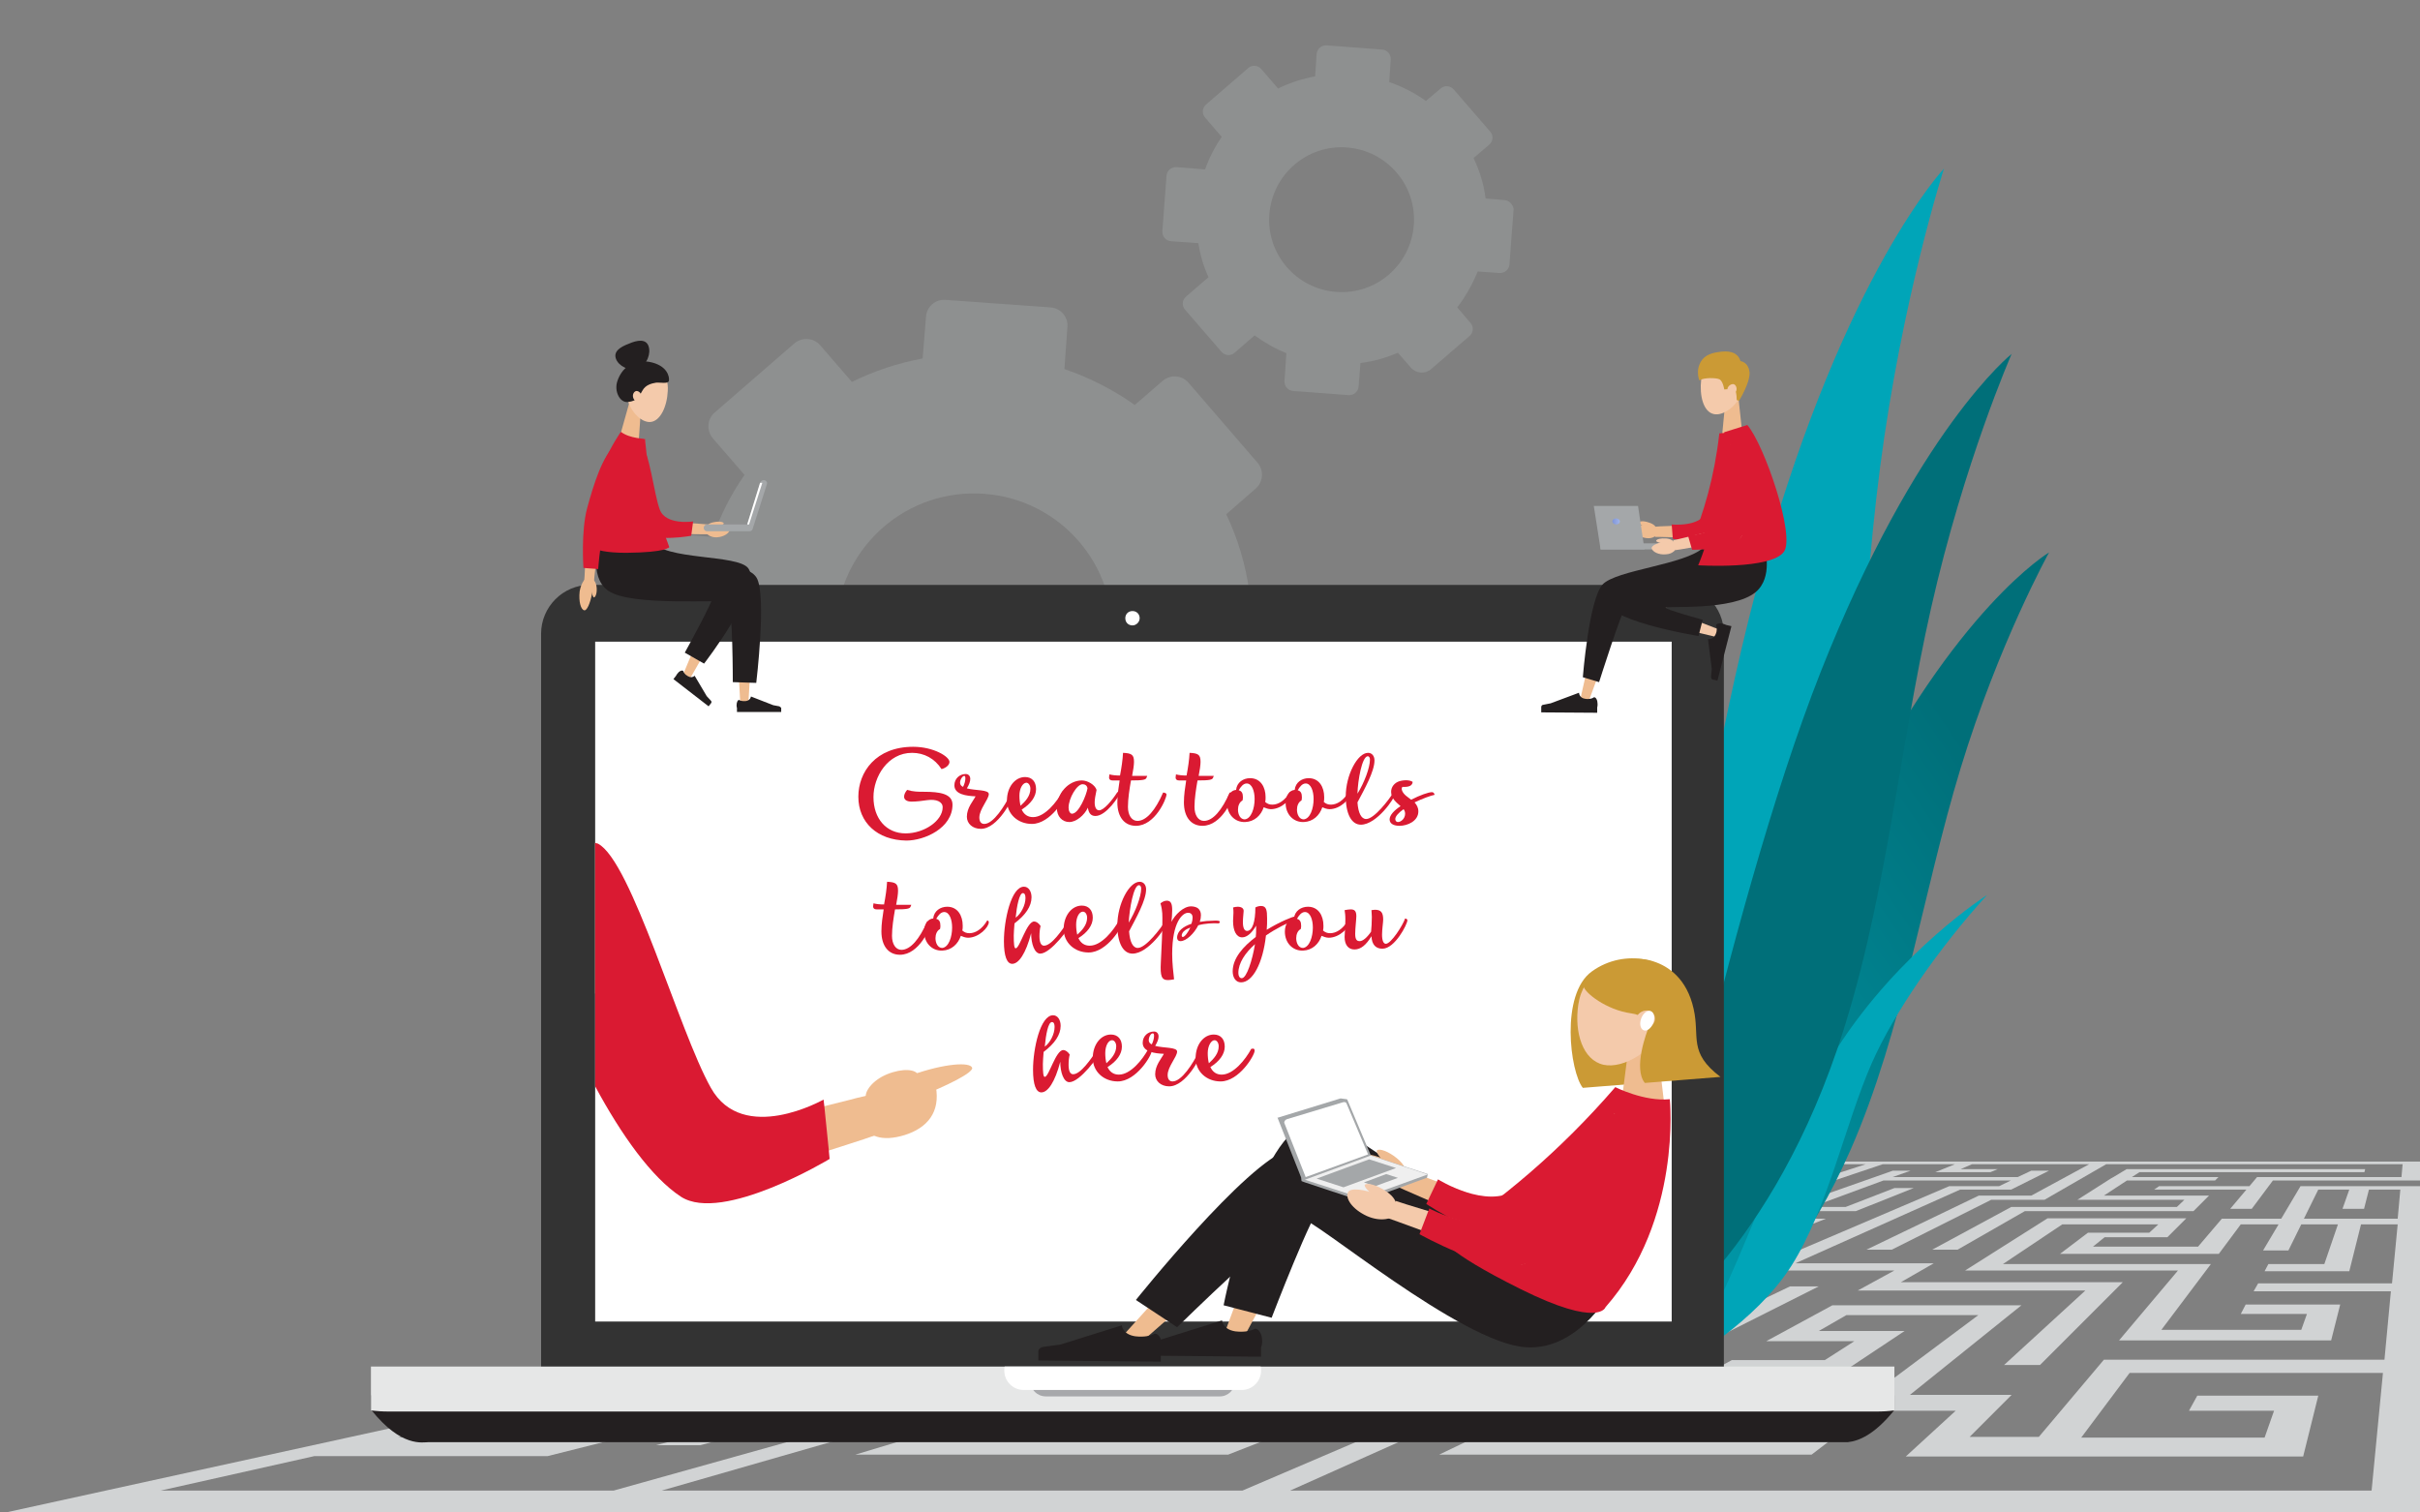 <?xml version="1.0" encoding="utf-8"?>
<!-- Generator: Adobe Illustrator 24.0.2, SVG Export Plug-In . SVG Version: 6.00 Build 0)  -->
<svg version="1.1" id="Layer_1" xmlns="http://www.w3.org/2000/svg" xmlns:xlink="http://www.w3.org/1999/xlink" x="0px" y="0px"
	 viewBox="0 0 640 400" style="enable-background:new 0 0 640 400;" xml:space="preserve">
<rect x="0" y="0" width="640" height="400" fill="#808080" stroke="none"/>
<style type="text/css">
	.st0{fill:#D1D3D4;}
	.st1{opacity:0.4;fill:#A4A7A9;}
	.st2{fill:url(#SVGID_1_);}
	.st3{fill:#00A5B8;}
	.st4{fill:#006F79;}
	.st5{fill:#333333;}
	.st6{fill:#231F20;}
	.st7{fill:#E6E7E7;}
	.st8{fill:#FFFFFF;}
	.st9{fill:#A7A8AB;}
	.st10{fill:#EFBC90;}
	.st11{fill:#F4CAAB;}
	.st12{fill:#DA1A32;}
	.st13{fill:#DBC6AF;}
	.st14{fill:#A4A7A9;}
	.st15{fill:#CB9A35;}
	.st16{fill:#76D3F4;}
	.st17{fill:url(#SVGID_2_);}
	.st18{fill:#EFEFEF;}
</style>
<g id="Background">
</g>
<g>
	<g>
		<g>
			<path class="st0" d="M603.3,322.3h-15.7l-6.3,7.4h-27.8l3.1-2.5h16.6l5-5h-36.7L519.7,336H576l-15.6,18.5h56.1l2.4-9.5h-25
				l-1.3,2.5h17.5l-1.5,4.2h-37l13.1-17.4h-55l15.7-10.5h25.4l-2.4,2.2h-16.2l-7.4,5.6h42l5.8-7.8h10l-4.1,6.9h6.7l3.4-6.9h9.7
				l-3.6,10.5h-14.8l-1,1.9h22.4l3.1-12.4h9.7l-1.5,15.6h-35.4l-1.2,2.1h36.3l-1.7,18.1h-74.2l-17.2,20.4h-18.3l11.1-11.1h-26.9
				l29.5-23.7h-50l-17.5,9.5h23.3l-7.8,5H458l-24.4,13.3h33.2l6.2-4h-21.7l10.2-5.9H487l16.7-11.1H481l7.3-4.2h34.9l-33.9,25.3h27.9
				l-13.2,12.1h105.1l4-16.1h-32l-2.2,4h22.5l-2.5,7.1h-48.5l12.8-17.1h67l-3,31.1h-286l109.4-48.9h-88l-8,2.5h82.2l-49.6,21.3
				h-16.5l42.4-17.1h-54l-58.6,19.1H311l48.3-16.2H397l-36.6,14.2h-16.6l20.8-7.6H355l-32.9,11.6H350h5.4h22.5l-49.3,21.1H175
				l80.8-23.2h-10.5l-83,23.2H42.5l40.6-9.1h61.7l94.3-23.7h-9.6l-76.4,18.7h-47.9L322,331.3h10.8l-38.2,8.8h7.6l37.4-8.8h28.5
				l-33.9,8.9h7.6l33-8.8h14.2l5.8-1.7h-72.2L1.5,400H640v-86.3h-31.6L603.3,322.3z M621.3,314.6l-1.8,5.1h5.7l1.3-5.1h8.3l-0.7,7.7
				h-24.8l3.8-7.7H621.3z"/>
			<polygon class="st0" points="425.6,307.2 334,327.2 373.6,327.2 403.5,319.7 397.8,319.7 373.1,325.8 346.9,325.8 426.8,307.9 
				493.4,307.9 457.1,319.7 462.8,319.7 497.9,307.9 517,307.9 511.8,310 526.4,310 528.3,309.2 518.5,309.2 521.5,307.9 
				552.5,307.9 537.2,316.2 523.3,316.2 493.6,330.5 500.3,330.5 526.6,317.3 540.7,317.3 557,307.9 635.4,307.9 635.1,311.3 
				596.9,311.3 594.9,313.7 571,313.7 569.7,314.6 594.1,314.6 589.8,319.7 595.5,319.7 601.1,312.2 640,312.2 640,307.2 			"/>
			<polygon class="st0" points="500.6,309.6 470.2,320.3 490.8,320.3 506.1,314.2 501,314.2 488.1,319.2 479.1,319.2 498.1,312.2 
				531.8,312.2 528.7,313.7 515.5,313.7 467.7,334.1 438.1,334.1 445.7,331.4 463.4,331.4 477.2,325.8 438.4,325.8 409.9,335 
				417.1,335 440.3,327.2 467.2,327.2 460.8,329.7 443.6,329.7 425.8,336 467,336 470.6,336 501,336 491.3,341.3 551.5,341.3 
				530,361 539.5,361 561.4,339.1 502.7,339.1 511.4,334.1 474.8,334.1 518.4,314.6 531.9,314.6 541.9,309.6 537.2,309.6 
				533.6,311.3 500.5,311.3 505.3,309.6 			"/>
			<polygon class="st0" points="473.4,340.2 380.6,384.7 479.1,384.7 485.5,379.8 402.3,379.8 481,340.2 			"/>
			<polygon class="st0" points="427,309.6 369.2,322.9 375.2,322.9 399,317.3 413.1,317.3 442.3,310 449.9,310 423.9,316.8 
				429.3,316.8 437.2,314.6 445.5,314.6 429.4,319.2 414.8,319.2 397.8,323.6 416.5,323.6 421.1,322.3 408.7,322.3 416.1,320.3 
				430.9,320.3 460.7,311.7 455.8,311.7 449,313.7 440.8,313.7 454.6,310 474.8,310 422.2,325.8 392.5,325.8 387,327.2 417.4,327.2 
				377.8,339.1 365.3,339.1 379.6,335 372.5,335 337.2,344.9 303.3,344.9 342.5,335 335.4,335 295.2,344.9 278.3,344.9 267.8,347.4 
				328.5,347.4 285.5,359.4 270.4,359.4 299.5,351.6 245.5,351.6 166.7,369.8 177.1,369.8 242.1,354.4 279.9,354.4 173.5,382.2 
				185.2,382.2 257.8,362.7 278.3,362.7 283.2,362.7 299.3,362.7 226.2,384.7 324.8,384.7 337.3,379.8 254,379.8 340.6,353 
				331.8,353 310.5,359.4 294.9,359.4 357.9,341.3 370.7,341.3 374.6,341.3 454.9,341.3 459.8,339.1 385.3,339.1 435.5,323.6 
				479.6,323.6 482.9,322.3 439.7,322.3 482.1,309.2 440.8,309.2 412,316.2 403.5,316.2 431.7,309.6 			"/>
			<polygon class="st0" points="531.9,319.2 511,330.5 517.7,330.5 535.5,320.3 580.1,320.3 584.2,316.2 556.4,316.2 562.5,312.2 
				585.8,312.2 586.7,311.3 563.8,311.3 565.8,310 625.3,310 625.5,309.2 562.4,309.2 558.9,311.3 558.2,311.7 549.4,317.3 
				577.7,317.3 575.7,319.2 			"/>
		</g>
	</g>
	<g>
		<path class="st1" d="M397.8,52.9l-4.9-0.4c-0.5-3.8-1.6-7.4-3.2-10.7l4.1-3.5c1.1-0.9,1.2-2.5,0.3-3.5l-9.6-11.1
			c-0.9-1.1-2.5-1.2-3.5-0.3l-3.9,3.3c-2.9-2.1-6.2-3.8-9.7-5l0.4-5.9c0.1-1.4-0.9-2.6-2.3-2.7l-14.6-1.1c-1.4-0.1-2.6,0.9-2.7,2.3
			l-0.4,5.9c-3.4,0.6-6.7,1.7-9.8,3.2l-4.4-5.1c-0.9-1.1-2.5-1.2-3.5-0.3l-11.1,9.6c-1.1,0.9-1.2,2.5-0.3,3.5l4.4,5.1
			c-1.8,2.6-3.3,5.5-4.4,8.6l-7.5-0.6c-1.4-0.1-2.6,0.9-2.7,2.3l-1.1,14.6c-0.1,1.4,0.9,2.6,2.3,2.7l7.2,0.5c0.5,3.1,1.4,6.2,2.7,9
			l-5.9,5.1c-1.1,0.9-1.2,2.5-0.3,3.5l9.6,11.1c0.9,1.1,2.5,1.2,3.5,0.3l5.3-4.6c2.6,1.9,5.4,3.5,8.4,4.7l-0.5,7.3
			c-0.1,1.4,0.9,2.6,2.3,2.7l14.6,1.1c1.4,0.1,2.6-0.9,2.7-2.3l0.5-6.2c3.5-0.4,6.8-1.4,9.9-2.7l3.4,3.9c1.4,1.6,3.8,1.8,5.4,0.4
			l10.1-8.7c1.1-0.9,1.2-2.5,0.3-3.5l-3.5-4.1c2.2-2.9,4-6.1,5.4-9.5l5.7,0.4c1.4,0.1,2.6-0.9,2.7-2.3l1.1-14.6
			C400.2,54.2,399.2,53,397.8,52.9z M353.4,77.2c-10.6-0.8-18.5-10-17.7-20.5c0.8-10.6,10-18.5,20.5-17.7
			c10.6,0.8,18.5,10,17.7,20.5C373.1,70.1,363.9,78,353.4,77.2z"/>
		<path class="st1" d="M339.7,157.1l-9.3-0.7c-1-7.2-3.1-14.1-6.1-20.4l7.8-6.8c2-1.7,2.2-4.8,0.5-6.8l-18.3-21.2
			c-1.7-2-4.8-2.2-6.8-0.5l-7.4,6.4c-5.6-4-11.9-7.2-18.6-9.5l0.8-11.2c0.2-2.6-1.8-4.9-4.4-5.1l-27.9-2c-2.6-0.2-4.9,1.8-5.1,4.4
			L244,94.8c-6.5,1.2-12.8,3.3-18.7,6.2l-8.4-9.7c-1.7-2-4.8-2.2-6.8-0.5L189,109.1c-2,1.7-2.2,4.8-0.5,6.8l8.4,9.7
			c-3.5,5-6.3,10.5-8.4,16.4l-14.3-1.1c-2.6-0.2-4.9,1.8-5.1,4.4l-2,27.9c-0.2,2.6,1.8,4.9,4.4,5.1l13.7,1c1,6,2.8,11.7,5.1,17.2
			l-11.2,9.7c-2,1.7-2.2,4.8-0.5,6.8l18.3,21.2c1.7,2,4.8,2.2,6.8,0.5l10.1-8.7c4.9,3.6,10.3,6.7,16,9.1l-1,14
			c-0.2,2.6,1.8,4.9,4.4,5.1l27.9,2c2.6,0.2,4.9-1.8,5.1-4.4l0.9-11.9c6.6-0.9,13-2.6,18.9-5.1l6.5,7.5c2.6,3.1,7.3,3.4,10.3,0.8
			l19.3-16.7c2-1.7,2.2-4.8,0.5-6.8l-6.7-7.8c4.2-5.5,7.7-11.6,10.2-18.1l10.8,0.8c2.6,0.2,4.9-1.8,5.1-4.4l2-27.9
			C344.3,159.6,342.3,157.3,339.7,157.1z M254.9,203.6c-20.2-1.5-35.3-19-33.8-39.2c1.5-20.2,19-35.3,39.2-33.8
			c20.2,1.5,35.3,19,33.8,39.2C292.6,190,275.1,205.1,254.9,203.6z"/>
		<g>
			
				<linearGradient id="SVGID_1_" gradientUnits="userSpaceOnUse" x1="139.652" y1="400.323" x2="-4.906" y2="248.747" gradientTransform="matrix(-0.788 -7.741370e-02 -9.780248e-02 0.995 551.428 -34.629)">
				<stop  offset="0" style="stop-color:#00A5B8"/>
				<stop  offset="1" style="stop-color:#006F79"/>
			</linearGradient>
			<path class="st2" d="M437.1,365.9c0,0,26.2-97.1,53.1-151.1c26.9-54,51.7-68.7,51.7-68.7s-13.3,24-23.4,57.1
				c-10.1,33.2-15.2,69.2-29.1,100.9C468.4,352,437.1,365.9,437.1,365.9z"/>
			<path class="st3" d="M525.5,236.7c0,0-23,14.6-39.7,40.6c-16.7,25.9-27.4,65.8-40.6,83.1c0,0,19-10.5,28.6-25.7
				c9.6-15.2,14.4-38.1,21.2-53.5C500.9,267.8,512.7,250.8,525.5,236.7z"/>
		</g>
		<g>
			<path class="st3" d="M431.8,354.5c0,0,13.1-129.5,34.7-206s47.6-103.9,47.6-103.9S503,79,497.2,123.7
				c-5.8,44.6-5.4,90.9-15.9,135.2C465.5,325.8,431.8,354.5,431.8,354.5z"/>
			<path class="st4" d="M434.2,354.2c0,0,22-112.4,47.3-176.5S532,93.6,532,93.6s-12.6,28.7-21.3,67.2
				c-8.7,38.5-12.1,79.5-24.9,116.9C466.4,334.3,434.2,354.2,434.2,354.2z"/>
		</g>
		<g>
			<g>
				<path class="st5" d="M456,361.6c0,7.1-5.8,12.9-12.8,12.9H155.9c-7.1,0-12.8-5.8-12.8-12.9v-194c0-7.1,5.8-12.9,12.8-12.9h287.2
					c7.1,0,12.8,5.8,12.8,12.9V361.6z"/>
			</g>
			<g>
				<path class="st6" d="M98.1,369v3.3v0.5v0.1h0.1c8,10,13.6,8.5,15.2,8.5l186.1,0l159.6,0h29.6c2.8-0.3,7-1.9,12.3-8.5h0v0v-0.6
					V369H98.1z"/>
			</g>
			<g>
				<path class="st7" d="M98.1,361.4v11.6c1.5,0.2,3,0.3,4.7,0.3h393.5c1.7,0,3.2-0.1,4.7-0.3v-11.6H98.1z"/>
			</g>
			<g>
				<rect x="157.4" y="169.7" class="st8" width="284.7" height="179.8"/>
			</g>
			<g>
				<path class="st8" d="M301.4,163.5c0,1-0.9,1.9-1.9,1.9c-1.1,0-1.9-0.8-1.9-1.9c0-1.1,0.8-1.9,1.9-1.9
					C300.6,161.6,301.4,162.4,301.4,163.5z"/>
			</g>
			<g>
				<path class="st9" d="M272.6,364.5c-0.1,0.3-0.1,0.6-0.1,0.8c0,2.2,1.8,4,4.1,4h46c2.2,0,4-1.8,4-4c0-0.3,0-0.6-0.1-0.8H272.6z"
					/>
			</g>
			<g>
				<path class="st8" d="M265.7,361.4c-0.1,0.3-0.1,0.7-0.1,1.1c0,2.8,2.3,5.1,5.1,5.1h57.7c2.8,0,5.1-2.3,5.1-5.1
					c0-0.4,0-0.7-0.1-1.1H265.7z"/>
			</g>
		</g>
		<g>
			<g>
				<polygon class="st10" points="168.9,116.9 163.9,115.5 166.6,105.9 169.6,106.8 				"/>
				<path class="st11" d="M176.6,103.4c-0.2,4.2-2,8-4.6,8.2c-2.5,0.2-5.7-3-6.4-7.4c-0.7-4.6,1-7.4,4.6-7.7
					C174.1,96.3,176.9,98.9,176.6,103.4z"/>
				<path class="st6" d="M169.9,103.3c0.8-1.5,2.4-1.9,3.6-2.1c1.2-0.1,3.2,0.4,3.4-0.5c0.2-0.9-0.3-4.1-5.2-5
					c-4.5-0.8-7.3,1.8-8.4,5c-1,2.8,0.7,6,2.9,5.6C168.4,106,168.9,105.1,169.9,103.3z"/>
				<path class="st11" d="M169.6,104.6c0.1,0.7-0.3,1.4-0.9,1.5c-0.6,0.1-1.2-0.4-1.3-1.2c-0.1-0.7,0.3-1.4,0.9-1.5
					C168.9,103.4,169.5,103.9,169.6,104.6z"/>
				<path class="st6" d="M171.5,91.5c0.7,1.9-0.3,4.9-2.7,5.9c-2.4,0.9-5.2-0.6-5.9-2.5c-0.7-1.9,1-3.1,3.4-4
					C168.6,89.9,170.8,89.6,171.5,91.5z"/>
				<path class="st10" d="M193,140c0,0.9-1.5,2-3.4,2.1c-1.8,0.1-3-0.9-3-1.8C186.6,138.2,193.1,138.6,193,140z"/>
				<path class="st10" d="M195.1,150.1l-0.4-0.1l-25.9-4.8l-4.6-0.8l-1.1,9.8l4.6,0.2l22.5,1.1l-9.1,21.8l-0.4,1l1.9,0.9l0.6-1
					l13.8-24.2c0.1-0.3,0.3-0.5,0.3-0.8C197.6,151.8,196.6,150.4,195.1,150.1z"/>
				<path class="st10" d="M197.6,151.5l-0.3-0.1l-28.7-5.3l-4.6-0.8l-1.2,9.7l4.6,0.3l26.8,1.6l1.5,27.7l0.1,1.1l2.1,0l0.1-1.1
					l1.8-30.3C199.9,152.9,199,151.7,197.6,151.5z"/>
				<path class="st6" d="M172.3,143c3.3,5.3,22.8,3.5,25.6,7.3c3.8,5.2-11.7,25.2-11.7,25.2l-5.1-2.9c0,0,7.9-14.2,7.5-15.2
					c-0.4-1.3-21.8,1.8-27.6-3.1c-4.5-3.8-2.3-11.4-2.3-11.4H172.3z"/>
				<path class="st6" d="M170.7,143c2.9,6.5,26.1,4.1,29.4,9.8c2.7,4.6-0.1,27.8-0.1,27.8l-6.2-0.2c0,0,0-19.8-1.2-21.1
					c-0.9-1-25.6,1.3-31.8-3.1c-5.3-3.8-2.3-13.2-2.3-13.2H170.7z"/>
				<path class="st10" d="M169.6,119l3.5,19.9l-1.7-1.4l14.6,1.1l1.3,0.1l-0.1,2.6l-1.3,0l-14.6-0.2c-0.8,0-1.5-0.6-1.6-1.3l0-0.1
					l-4.4-19.8l-0.5-2.2l4.5-0.9L169.6,119z"/>
				<path class="st12" d="M162.7,119.5c-0.3,4.8,2.7,17.2,7.6,21.4c2.9,2.5,12.5,0.8,12.5,0.8l0.5-3.8c0,0-7.2,1.1-8.8-3.1
					c-1.6-4.2-2.7-15.6-5.1-17.4C167.2,116,162.9,117.3,162.7,119.5z"/>
				<path class="st13" d="M165.1,115.1c0,0,2.7,2.5,5.4,1c0,0,0.6,10,1.7,14.1c1.1,4.1,4.3,14.9,4.3,14.9l-19.9-0.6
					C156.5,135.3,160.2,125.1,165.1,115.1z"/>
				<path class="st12" d="M164.2,114.2c0,0-10,13.9-8.5,29.1c0,0-0.9,2.9,9.9,2.9c10.8-0.1,11.4-1.5,11.4-1.5
					c-3.1-8.2-5.5-17.5-6.4-28.6C170.5,116,166.5,116,164.2,114.2z"/>
				<path class="st10" d="M167.4,122.1c-1.5,2.3-2.9,4.7-4.2,7c-0.7,1.2-1.3,2.4-1.9,3.6c-0.6,1.2-1.1,2.4-1.5,3.6
					c-0.1,0.3-0.2,0.6-0.3,0.9l-0.2,1c-0.1,0.7-0.3,1.3-0.4,2c-0.2,1.3-0.5,2.7-0.7,4.1c-0.4,2.7-0.7,5.5-1,8.2l-0.1,1.3l-2.6-0.2
					l0.1-1.3c0.1-2.8,0.3-5.6,0.5-8.4c0.1-1.4,0.3-2.8,0.4-4.2c0.1-0.7,0.2-1.4,0.3-2.1l0.2-1.1c0.1-0.4,0.2-0.8,0.3-1.1
					c0.4-1.5,0.9-2.8,1.5-4.2c0.6-1.3,1.1-2.6,1.8-3.9c1.2-2.6,2.5-5,4-7.5l1.1-1.9l3.9,2.4L167.4,122.1z"/>
				<path class="st12" d="M162.9,117.4c-3.6,3.2-5.9,10.7-7.6,16.9c-1.7,6.2-1,15.9-1,15.9l3.9,0.3c0,0,0.7-9.7,2.4-13.9
					c1.7-4.2,8.9-13.1,8.4-16C168.5,118,164.5,115.9,162.9,117.4z"/>
				<path class="st10" d="M154.5,161.4c-0.9-0.2-1.5-2.3-1.2-5c0.4-2.5,1.7-3.9,2.6-3.8C158,153,155.9,161.8,154.5,161.4z"/>
				<path class="st10" d="M157.1,158c0.4-0.1,0.8-1.1,0.7-2.5c-0.1-1.3-0.6-2.1-1-2.1C155.9,153.5,156.5,158.1,157.1,158z"/>
				<path class="st6" d="M206.1,186.8l-1.6-0.3v0l-5.9-2.3v0c0,0-0.1,1-1.3,1.2c-0.9,0.1-1.5-0.1-1.7-0.2c-0.1-0.1-0.1-0.1-0.1-0.1
					c-0.4,0-0.7,0.6-0.7,1.4c0,0.3,0,0.5,0.1,0.7v1.1h11.7v-1.1C206.5,187.1,206.3,186.9,206.1,186.8z"/>
				<path class="st6" d="M188,185.3l-1.1-1.2l0,0l-3.2-5.4l0,0c0,0-0.7,0.8-1.8,0.1c-0.8-0.4-1.1-1-1.2-1.3c0-0.1,0-0.1-0.1-0.1
					c-0.3-0.2-1,0.1-1.4,0.7c-0.2,0.2-0.3,0.4-0.4,0.6l-0.7,0.9l9.3,7.2l0.7-0.9C188.2,185.7,188.2,185.5,188,185.3z"/>
				<path class="st10" d="M191.4,138.4c-0.1-0.4-1.2-0.6-2.6-0.3c-1.3,0.2-2,0.9-1.9,1.3C187.1,140.2,191.6,139,191.4,138.4z"/>
			</g>
			<g>
				<path class="st14" d="M202.2,127L202.2,127c-0.5-0.1-1,0.1-1.1,0.6l-3.5,11.1H187c-0.5,0-0.9,0.4-0.9,0.9s0.4,0.9,0.9,0.9h11.2
					c0.5,0,0.8-0.3,0.9-0.8l3.7-11.6C203,127.6,202.7,127.1,202.2,127z"/>
				<polygon class="st8" points="197.6,138.7 198.1,138.7 201.6,127.7 201,127.7 				"/>
			</g>
		</g>
		<g>
			<polygon class="st10" points="455.4,115.5 460.8,114.9 459.7,104.7 456.4,105 			"/>
			<path class="st11" d="M449.9,100.4c-0.5,4.3,0.6,8.5,3.3,9.1c2.5,0.6,6.4-2.1,7.8-6.4c1.5-4.6,0.2-7.8-3.4-8.6
				C453.7,93.6,450.4,95.7,449.9,100.4z"/>
			<path class="st15" d="M459.9,106l-0.6-0.2c0,0,0-2-0.4-2.5c-0.5-0.6-2.9-0.3-2.9-0.3s-0.3-2.2-1.3-2.7c-0.8-0.4-4.1-0.5-5.3,0.3
				c0,0-0.8-2.1,0-4.1c0.8-2.2,2.7-3.1,5.1-3.4c2.4-0.4,5-0.2,5.8,2.4c0,0,2.1,0.2,2.4,3C462.8,101.4,459.9,106,459.9,106z"/>
			<path class="st11" d="M456.9,102.6c-0.2,0.7,0.1,1.5,0.7,1.7c0.6,0.2,1.3-0.2,1.6-1c0.2-0.7-0.1-1.5-0.7-1.7
				C457.9,101.5,457.2,101.9,456.9,102.6z"/>
			<path class="st10" d="M418.2,183.7l6.1-26.7c0.2-0.9,0.9-1.7,1.8-1.9l0.4-0.1l28.9-8.3l4.6-1.3l2.2,9.9l-4.7,0.8l-28.2,4.5
				l-8.8,23.9l-0.4,1.1l-2.1-0.6L418.2,183.7z"/>
			<path class="st11" d="M427,156.6l0.4-0.1l28.1-7.7l4.6-1.3l2.1,10l-4.7,0.7l-17.9,2.5l13.8,5.3l1.1,0.4l-0.6,2.1l-1.1-0.3
				l-25.6-6.1c-1-0.2-1.8-1-2.1-2C424.6,158.6,425.5,157,427,156.6z"/>
			<path class="st6" d="M450.5,144.8c-4.9,4.6-23.1,5.9-26.7,9.8c-3.6,4.1-5.2,24.5-5.2,24.5l4.3,1.3c0,0,6.1-19.3,7.2-20.2
				c1.1-0.8,25.9,0.4,32-3.7c5.1-3.4,2.4-11.8,2.4-11.8H450.5z"/>
			<path class="st6" d="M452.7,144.8c-3.4,5.5-27.4,7-28.7,12.8c-1.4,6.4,25.2,10.6,25.2,10.6l1.1-4.3c0,0-9.9-2.7-9.8-3.2
				c0.1-0.5,17.8,0.9,23.8-4.1c4.7-3.9,2.4-11.8,2.4-11.8H452.7z"/>
			<path class="st10" d="M456.5,119.9l-4.3,20.1l1.8-1.4l-14.9,0.6l-1.4,0.1l0,2.7l1.4,0l14.9,0.4c0.8,0,1.5-0.5,1.7-1.3l0-0.1
				L461,121l0.6-2.2l-4.6-1.1L456.5,119.9z"/>
			<path class="st12" d="M463.6,120.6c0.2,4.9-3.7,17.3-8.8,21.5c-3,2.5-12.4,0.4-12.4,0.4l-0.3-3.8c0,0,7.5,0.8,9.3-3.4
				c1.8-4.2,3.1-15.2,5.6-16.9C459.1,116.9,463.5,118.5,463.6,120.6z"/>
			<path class="st16" d="M460.6,113.8c0,0-2.8,2.5-5.7,0.8c0,0-1,10.3-2.2,14.5c-1.3,4.2-5,15.3-5,15.3h20.5
				C468.8,135,465.3,124.3,460.6,113.8z"/>
			<path class="st12" d="M461.4,112.9c0,0,9.8,14.7,7.8,30.4c0,0,0.8,3.1-10.3,2.7s-11.8-2-11.8-2c3.5-8.4,6.3-17.9,7.6-29.4
				C454.7,114.5,458.9,114.7,461.4,112.9z"/>
			<path class="st10" d="M431.9,139.9c0,0.9,1.4,2.1,3.4,2.4c1.8,0.3,3.1-0.7,3.2-1.7C438.6,138.5,431.9,138.5,431.9,139.9z"/>
			<path class="st10" d="M433.4,138.2c0.2-0.4,1.3-0.5,2.7,0c1.3,0.4,1.9,1.1,1.8,1.5C437.6,140.6,433.2,138.8,433.4,138.2z"/>
			<path class="st12" d="M456,114.3c0,0-0.2,9.1-2.1,18.9c-1.9,9.8-4.8,16.3-4.8,16.3s19.3,1.2,22.7-3.6c3-4.3-5.2-28.3-9.7-33.5
				L456,114.3z"/>
			<path class="st6" d="M452.5,179l0.2-2.1l0,0l-1-7.9l0.1,0c0,0,1.3,0.2,1.9-1.2c0.5-1.1,0.3-1.8,0.2-2.2c0-0.1-0.1-0.2-0.1-0.2
				c0.1-0.5,1-0.7,2-0.4c0.3,0.1,0.6,0.2,0.8,0.3l1.3,0.3l-3.7,14.4l-1.4-0.3C452.7,179.6,452.5,179.3,452.5,179z"/>
			<path class="st6" d="M408.1,186.4l2-0.4v0l7.5-2.8l0,0.1c0,0,0.1,1.3,1.6,1.5c1.1,0.2,1.9-0.1,2.2-0.3c0.1-0.1,0.1-0.1,0.2-0.1
				c0.5,0,0.9,0.8,0.9,1.8c0,0.3,0,0.6-0.1,0.9l0,1.4l-14.8-0.1l0-1.4C407.6,186.7,407.8,186.4,408.1,186.4z"/>
			<g>
				<rect x="423.3" y="143.7" class="st14" width="17.9" height="1.6"/>
				<polygon class="st14" points="434.9,145.3 423.3,145.3 421.5,133.8 433.2,133.8 				"/>
				<linearGradient id="SVGID_2_" gradientUnits="userSpaceOnUse" x1="426.485" y1="137.927" x2="428.409" y2="137.927">
					<stop  offset="0" style="stop-color:#8095DA"/>
					<stop  offset="1" style="stop-color:#A1B5E9"/>
				</linearGradient>
				<path class="st17" d="M428.4,137.9c0,0.4-0.4,0.8-1,0.8c-0.5,0-1-0.4-1-0.8c0-0.4,0.4-0.8,1-0.8
					C428,137.1,428.4,137.5,428.4,137.9z"/>
			</g>
			<path class="st11" d="M457.3,119.9l-0.3,20.9l1.5-1.7l-14.7,3.5l-1.3,0.3l0.5,2.6l1.4-0.2l14.9-2.6c0.8-0.1,1.4-0.8,1.5-1.6
				l0-0.1l1.3-20.9l0.1-2.3l-4.7-0.2L457.3,119.9z"/>
			<path class="st11" d="M436.8,145c0.2,0.9,1.8,1.8,3.8,1.6c1.9-0.1,2.9-1.4,2.8-2.3C443.1,142.2,436.6,143.6,436.8,145z"/>
			<path class="st11" d="M438,143c0.1-0.4,1.2-0.7,2.6-0.6c1.3,0.1,2.1,0.7,2.1,1.1C442.6,144.4,437.8,143.6,438,143z"/>
			<path class="st12" d="M464.4,119.3c1.4,4.7,0,17.9-4.2,23.1c-2.5,3.1-12.7,3-12.7,3l-1.1-3.8c0,0,7.5-0.1,8.5-4.6
				c1-4.5,0.2-17.1,2.4-19.3C459.2,115.7,463.6,116.7,464.4,119.3z"/>
		</g>
		<g>
			<g>
				<path class="st15" d="M418.6,287.7l20-1.6c5.3-9.8,7-17.2,5.3-24.7c-1.8-8-14.2-10.8-22.9-4.5
					C412.6,262.9,415.2,283.5,418.6,287.7z"/>
				<polygon class="st10" points="428.8,291.8 440,290.9 437.9,273.1 431.1,273.7 				"/>
				<path class="st11" d="M417.4,265.7c-1.1,7.4,1.2,14.7,6.7,15.9c5.2,1.1,13.3-3.5,16.5-11.1c3.3-7.9,0.6-13.4-7-15
					C425.5,253.9,418.6,257.5,417.4,265.7z"/>
				<path class="st15" d="M430.8,253.7c2.5-0.2,4.3-0.2,6.6,0.6c3.7,1.2,8.7,4.4,10.5,12.5c1.7,7.5-1.5,11.5,7.1,18l-20,1.6
					c-3.1-3.8,0.4-13.3,1.1-14.9c-0.7-1.5-1.6-3.1-4.7-3.5c-6.6-0.9-12.4-5.5-12.6-7.2C418.6,259.2,424,254.3,430.8,253.7z"/>
				<path class="st11" d="M432.8,269c-0.5,1.3,0.1,2.6,1.4,3c1.3,0.4,2.7-0.4,3.3-1.7c0.5-1.3-0.1-2.6-1.4-3
					C434.7,267,433.3,267.8,432.8,269z"/>
			</g>
			<g>
				<path class="st10" d="M351.6,300.4l0.7,0.4l48,29.2l8.4,5.1l-14.4,14.1l-7.5-6L350.3,314l-21.8,40.5l-1,1.9L323,355l0.7-2
					l18.5-49.9c0.2-0.5,0.5-1,0.9-1.5C345.1,299.3,348.9,298.8,351.6,300.4z"/>
				<path class="st10" d="M347.2,305.2l0.7,0.3l57.2,27.3l9.1,4.3l-12.2,15.3l-8.4-5.2L345,317.1l-43,37.7l-1.7,1.5l-3.7-2.6
					l1.5-1.7l41.2-45.6C341.2,304.6,344.5,304,347.2,305.2z"/>
				<path class="st6" d="M398.8,322.4c-13.8,2.3-41-26.6-51.8-25.5c-14.3,1.5-23.4,48.3-23.4,48.3l12.7,3.3c0,0,11.1-28.9,13.3-29.8
					c2.7-1.1,30.9,32,47.9,33.6c13.2,1.3,22.3-11.5,22.3-11.5L398.8,322.4z"/>
				<path class="st6" d="M405.9,325.7c-14.4,5.8-51-25.8-65-21.7c-11.3,3.3-40.5,39.8-40.5,39.8l10.9,7.2c0,0,28.8-28.3,32.9-28.7
					c3-0.3,42.2,32.9,59.3,34c14.6,1,23.2-16,23.2-16L405.9,325.7z"/>
				<path class="st10" d="M427.1,293.1l-28,29.2l4.8-0.9l-29.7-11.1l-2.7-1l-2.5,4.3l2.7,1.2l28.8,12.6c1.6,0.7,3.6,0.4,4.7-0.7
					l0.1-0.1l29.5-28.2l3.3-3.2l-7.9-5.5L427.1,293.1z"/>
				<path class="st12" d="M440.2,300c-4.4,8-24.1,25.1-38.2,27.8c-8.3,1.6-24.8-9.4-24.8-9.4l3.1-6.5c0,0,12.9,8.1,20.6,2.7
					c7.6-5.3,21.8-22.9,28.4-23.6C435.1,290.4,442.1,296.4,440.2,300z"/>
				<path class="st16" d="M439.2,291.5c0,0-8,1.5-11.7-3.6c0,0-12.7,15.5-19.6,21.1c-6.9,5.6-25.7,19.9-25.7,19.9l39.3,18
					C432.5,332.4,437,312.3,439.2,291.5z"/>
				<path class="st12" d="M441.6,290.7c0,0,3.3,31.9-17,55c0,0-1.6,5.6-22.5-4.8c-20.9-10.4-20.5-13.4-20.5-13.4
					c15.6-10.3,30.9-23,45.6-40C427.1,287.5,434.9,291.4,441.6,290.7z"/>
				<path class="st11" d="M424,297.8l-25.9,31.3l4.8-1.1l-31-9.5l-2.8-0.9l-2.2,4.5l2.8,1l30.3,11.1c1.7,0.6,3.6,0.2,4.6-1l0.1-0.1
					l27.6-30.3l3-3.3l-8.4-5L424,297.8z"/>
				<path class="st12" d="M437.7,304c-3.8,8.4-21.6,27.1-35.6,30.6c-8.3,2.1-26.7-8.2-26.7-8.2l2.6-6.8c0,0,13.8,7.4,21.1,1.6
					c7.3-5.9,21.1-25.7,27.7-26.7C432.7,293.4,439.4,300.2,437.7,304z"/>
				<path class="st10" d="M359.5,305.8c-0.9,1.5,0.6,4.6,4.3,6.6c3.4,1.9,6.8,1.4,7.9-0.1C374,309,361,303.5,359.5,305.8z"/>
				<path class="st10" d="M364.2,304.2c0.7-0.5,3,0.3,5.2,2.1c2.1,1.7,2.7,3.4,2,4C370,311.5,363.1,305,364.2,304.2z"/>
				<path class="st6" d="M302.4,354.9l4.5-0.6v0l16.3-5.1l0,0.1c0,0,0.2,2.3,3.5,2.8c2.5,0.3,4.1-0.2,4.8-0.5
					c0.2-0.1,0.3-0.2,0.4-0.2c1.1,0,1.9,1.5,1.9,3.3c0,0.6-0.1,1.2-0.3,1.6l0,2.5l-32.4-0.3l0-2.6
					C301.1,355.4,301.7,354.9,302.4,354.9z"/>
				<path class="st6" d="M275.9,356.2l4.5-0.6v0l16.3-5.1l0,0.1c0,0,0.2,2.3,3.5,2.8c2.5,0.3,4.1-0.2,4.8-0.5
					c0.2-0.1,0.3-0.2,0.4-0.2c1.1,0,1.9,1.5,1.9,3.3c0,0.6-0.1,1.2-0.3,1.6l0,2.5l-32.4-0.3l0-2.6
					C274.7,356.8,275.2,356.3,275.9,356.2z"/>
				<g>
					<g>
						<path class="st14" d="M337.9,295.6l16.6-5.1c0,0,0.1,0,0.1,0l1.5,0.2c0.1,0,0.1,0,0.2,0.1l6.2,14.7c0,0,0.1,0.1,0.1,0.1
							l15,4.9l0,0l-0.2,0.9c0,0.1-0.1,0.1-0.1,0.1l-17,6.2c0,0-0.1,0-0.1,0l-15.1-5l-0.8-0.3c-0.1,0-0.1-0.1-0.1-0.1l-0.1-0.9
							c0,0,0,0,0,0l-6.2-15.7C337.8,295.7,337.8,295.6,337.9,295.6z"/>
						<path class="st8" d="M340.3,296l14.9-4.5c0.4-0.1,0.8,0,0.9,0.3l5.7,13.5l-16.5,6l-5.6-14.2
							C339.5,296.7,339.8,296.2,340.3,296z"/>
						<polygon class="st18" points="345.1,312 362.5,305.6 377.6,310.6 360.2,316.9 						"/>
						<polygon class="st14" points="348.2,311.7 362.1,306.6 369.2,308.9 355.3,314 						"/>
						<polygon class="st14" points="360.7,312.7 366.6,310.5 369.7,311.5 363.7,313.7 						"/>
					</g>
				</g>
				<path class="st11" d="M356.5,315.3c-0.8,1.6,1.1,4.5,5,6.3c3.6,1.6,6.9,0.8,7.8-0.7C371.3,317.3,357.7,312.8,356.5,315.3z"/>
				<path class="st11" d="M361,313.3c0.6-0.5,3,0,5.5,1.7c2.3,1.5,3,3.2,2.5,3.8C367.6,320.1,360,314.1,361,313.3z"/>
			</g>
		</g>
		<g>
			<path class="st10" d="M157.4,222.9v39.8l19.5,49.4l0.1,0.4c1.1,2.9,3.7,4.5,6.2,3.6l35.9-11.8l5.6-1.8l3.7-1.2l4.1-1.4l-1.8-10.5
				l-4.2,1l-1.9,0.5l-6.8,1.7l-32.6,8L160,228.8l-2-5.7L157.4,222.9z"/>
			<path class="st12" d="M157.4,222.9v64.4c6.9,12.8,14.9,24.1,22.7,29.2c11,7.1,39.3-10,39.3-10l-0.2-2.2l-1.2-11.8l-0.2-1.7
				c0,0-21.3,12.1-29.8-3.1c-8.5-15.1-21-60.1-29.9-64.6c0,0,0,0,0,0C157.8,223.1,157.6,223,157.4,222.9z"/>
			<path class="st10" d="M247.5,287.4c1.2,6.7-2.2,10.9-8.3,12.8c-5.9,1.8-10,0.4-10.9-3.3C226.2,288.8,246.5,281.6,247.5,287.4z"/>
			<path class="st10" d="M257.1,282.4c-0.5-1.6-7.2-1.2-16,1.9c-8.2,2.8-13.2,6.8-13,8.5C228.5,296.8,257.8,284.9,257.1,282.4z"/>
			<path class="st10" d="M242.8,284.3c-0.5-1.5-4-1.9-8.2-0.2c-3.9,1.6-6,4.6-5.6,6.2C229.9,293.9,243.6,286.7,242.8,284.3z"/>
		</g>
		
			<ellipse transform="matrix(0.342 -0.94 0.94 0.342 33.014 586.911)" class="st8" cx="435.4" cy="269.9" rx="2.7" ry="1.7"/>
		<g>
			<path class="st12" d="M227,210.7c0-6.5,4.6-13.2,14.5-13.2c5.4,0,9.6,2.6,9.6,4c0,0.8-0.9,1.6-2.1,1.9c-1.8-2.8-4.6-4.3-7.8-4.3
				c-6.4,0-10.2,6.3-10.2,11.7c0,5.7,3.4,9.6,8.5,9.6c5,0,9.8-3.4,9.8-6.9c0-1.5-1.7-2.2-4-1.9c-1.4,0.2-2.9,0.4-4.2,0.4
				c-1.3,0-2-0.5-2-1.3c0-0.6,0.3-1.2,0.8-1.8c1.6,0.5,3,0.5,4.5,0.5c4.1,0,7.5,0.5,7.5,3.4c0,6.2-7.4,9.5-12.2,9.5
				C232,222.2,227,217.5,227,210.7z"/>
			<path class="st12" d="M267.9,210.3c0,0.9-4,8.9-8.5,8.9c-2.2,0-3.7-1.4-3.7-3.2c0-2.4,1.7-4.2,2.3-5.4c-2.4-0.1-5.6-0.5-5.6-2.9
				c0-1.8,1.4-3,3-3c0.7,0,1.2,0.5,1.2,1.3c0,0.7-0.3,1.5-0.9,2.5c2.2,0.6,5.8,0.3,5.8,1.5c0,1.4-2.5,4-2.5,6.2c0,1,0.4,1.7,1.3,1.7
				c2.4,0,5.4-4.7,7-8C267.7,209.8,267.9,210.1,267.9,210.3z M253.9,207c0,0.5,0.3,0.9,0.8,1.1c0.4-0.8,0.6-1.6,0.6-2.2
				c0-0.3,0-0.7-0.3-0.7C254.6,205.2,253.9,206.1,253.9,207z"/>
			<path class="st12" d="M281.9,209.8c0,1.2-4.1,8.1-9,8.1c-3.7,0-6.6-2.6-6.6-6.2c0-3.5,2.1-6.2,4.8-6.2c1.8,0,2.9,1.2,2.9,3.2
				c0,2-1.4,3.9-3.8,5.4c0.6,1.3,1.6,2,3,2c3.1,0,6.3-4,7.8-6.8C281.7,209.2,281.9,209.4,281.9,209.8z M269.6,210.4
				c0,1,0.1,1.9,0.3,2.7c1.3-1.2,2.6-2.6,2.6-4.5c0-0.9-0.5-1.6-1.1-1.6C270.4,207.1,269.6,208.6,269.6,210.4z"/>
			<path class="st12" d="M296.3,209.6c-0.3,0.9-3.7,6.2-6.6,6.2c-1.3,0-1.8-0.9-2-2.2c-0.9,2-3.1,3.8-4.9,3.8
				c-1.9,0-3.3-1.5-3.3-3.7c0-3.9,3.1-7.3,6.6-7.3c1.6,0,3.5,1.2,3.9,2.5c-0.3,1.4-0.5,2.5-0.5,3.3c0,1.3,0.4,2.1,1.2,2.1
				c1.2,0,3.4-2.6,4.8-4.8C295.8,209.4,296.4,209.3,296.3,209.6z M287.6,208.5c-0.1-0.8-0.7-1.1-1.3-1.1c-1.5,0-3.7,3.7-3.7,6.2
				c0,0.9,0.4,1.6,0.9,1.6C285.3,215.2,287.3,210.3,287.6,208.5z"/>
			<path class="st12" d="M308.5,210.1c0,1.1-3,8.3-8.1,8.3c-3,0-4.9-2.3-4.9-6.2c0-1.9,0.3-3.9,0.6-5.8c-0.7,0-1.3,0-1.9,0
				c-0.6,0-0.9-0.3-0.9-0.8c0-0.2,0.1-0.5,0.1-0.8c0.8,0.2,1.7,0.3,2.8,0.3c0.4-2.1,0.7-4.1,0.8-6c2.3,0.1,2.9,0.5,2.9,2.4
				c0,0.8-0.2,2.2-0.5,3.7h4l-0.2,0.5c-0.2,0.5-0.8,0.7-4.1,0.7c-0.4,2.3-0.8,4.8-0.8,7c0,2.2,1,3.7,2.5,3.7c2.4,0,4.8-2.9,6.8-7.5
				C308.2,209.6,308.5,209.9,308.5,210.1z"/>
			<path class="st12" d="M326.1,210.1c0,1.1-3,8.3-8.1,8.3c-3,0-4.9-2.3-4.9-6.2c0-1.9,0.3-3.9,0.6-5.8c-0.7,0-1.3,0-1.9,0
				c-0.6,0-0.9-0.3-0.9-0.8c0-0.2,0.1-0.5,0.1-0.8c0.8,0.2,1.7,0.3,2.8,0.3c0.4-2.1,0.7-4.1,0.8-6c2.3,0.1,2.9,0.5,2.9,2.4
				c0,0.8-0.2,2.2-0.5,3.7h4l-0.2,0.5c-0.2,0.5-0.8,0.7-4.1,0.7c-0.4,2.3-0.8,4.8-0.8,7c0,2.2,1,3.7,2.5,3.7c2.4,0,4.8-2.9,6.8-7.5
				C325.9,209.6,326.1,209.9,326.1,210.1z"/>
			<path class="st12" d="M341.6,209.9c0,1.3-2.6,4.1-5.5,4.1c-0.7,0-1.4-0.3-1.9-0.5c-0.7,2.1-2.4,3.8-4.9,3.9
				c-2.8,0.1-4.8-2.1-4.8-5c0-2,1-3.4,2.4-3.5c0.2-2,1.9-3.1,3.7-3.1c2.8,0,4.1,2.4,4.1,5c0,0.5,0,0.9-0.1,1.3
				c0.6,0.5,1.1,0.7,1.9,0.7c1.5,0,3.3-1,4.7-3.4C341.4,209.4,341.6,209.6,341.6,209.9z M331.8,211.3c0-2.1-0.7-4.1-2.1-4.1
				c-0.9,0-1.6,0.9-2.1,1.8c0.8,0.2,1.1,0.8,1.1,1.8c0,0.3,0,0.5-0.1,0.9c-0.8,0.4-1.2,1.4-1.2,2.4c0,1.3,0.6,2.6,1.8,2.6
				C330.9,216.5,331.8,213.8,331.8,211.3z"/>
			<path class="st12" d="M357.1,209.9c0,1.3-2.6,4.1-5.5,4.1c-0.7,0-1.4-0.3-1.9-0.5c-0.7,2.1-2.4,3.8-4.9,3.9
				c-2.8,0.1-4.8-2.1-4.8-5c0-2,1-3.4,2.4-3.5c0.2-2,1.9-3.1,3.7-3.1c2.8,0,4.1,2.4,4.1,5c0,0.5,0,0.9-0.1,1.3
				c0.6,0.5,1.1,0.7,1.9,0.7c1.5,0,3.3-1,4.7-3.4C356.9,209.4,357.1,209.6,357.1,209.9z M347.4,211.3c0-2.1-0.7-4.1-2.1-4.1
				c-0.9,0-1.6,0.9-2.1,1.8c0.8,0.2,1.1,0.8,1.1,1.8c0,0.3,0,0.5-0.1,0.9c-0.8,0.4-1.2,1.4-1.2,2.4c0,1.3,0.6,2.6,1.8,2.6
				C346.5,216.5,347.4,213.8,347.4,211.3z"/>
			<path class="st12" d="M368.9,210.1c0,0.9-4.8,8-9,8c-2.5,0-4-2.9-4-7.5c0-5.6,3.1-11.5,5.9-11.5c1,0,1.7,0.8,1.7,2
				c0,2.9-2.6,7.5-4.5,11.1c0.2,2.8,1,4.4,2.3,4.4c2.2,0,6.1-5.3,7.1-6.8C368.7,209.7,368.9,209.9,368.9,210.1z M359,209.9
				c1.8-2.9,3.3-6.9,3.3-9c0-0.5-0.2-0.9-0.6-0.9C360.2,200.1,359.1,206.3,359,209.9z"/>
			<path class="st12" d="M374.1,212.2c0.6,0.7,1,1.4,1,2.4c0,2.5-2.8,3.8-5,3.8c-1.4,0-2.6-0.5-2.6-1.7c0-1.1,1.2-2.4,2.9-3.5
				c-1.1-1-2.5-2-2.5-3.8c0-1.3,0.9-2.4,2.2-2.8c1.4-0.4,2.9-0.3,3.5,0.2c-0.1,1-1,1.4-2.7,1.3c-0.5,0.5,0,1.6,1,2.4
				c0.4,0.3,0.9,0.7,1.3,1c2.3-1.2,4.6-2,5.5-2c0.3,0,0.6,0.2,0.7,0.7C378.4,210.4,376.2,211.2,374.1,212.2z M371.2,214
				c-1.3,0.9-2.2,1.9-2.2,2.6c0,0.5,0.3,0.8,0.7,0.8c0.8,0,1.9-0.9,1.9-2.2C371.6,214.8,371.5,214.4,371.2,214z"/>
			<path class="st12" d="M246.1,244.2c0,1.1-3,8.3-8.1,8.3c-3,0-4.9-2.3-4.9-6.2c0-1.9,0.3-3.9,0.6-5.8c-0.7,0-1.3,0-1.9,0
				c-0.6,0-0.9-0.3-0.9-0.8c0-0.2,0.1-0.5,0.1-0.8c0.8,0.2,1.7,0.3,2.8,0.3c0.4-2.1,0.7-4.1,0.8-6c2.3,0.1,2.9,0.5,2.9,2.4
				c0,0.8-0.2,2.2-0.5,3.7h4l-0.2,0.5c-0.2,0.5-0.8,0.7-4.1,0.7c-0.4,2.3-0.8,4.8-0.8,7c0,2.2,1,3.7,2.5,3.7c2.4,0,4.8-2.9,6.8-7.5
				C245.9,243.6,246.1,243.9,246.1,244.2z"/>
			<path class="st12" d="M261.5,243.9c0,1.3-2.6,4.1-5.5,4.1c-0.7,0-1.4-0.3-1.9-0.5c-0.7,2.1-2.4,3.8-4.9,3.9
				c-2.8,0.1-4.8-2.1-4.8-5c0-2,1-3.4,2.4-3.5c0.2-2,1.9-3.1,3.7-3.1c2.8,0,4.1,2.4,4.1,5c0,0.5,0,0.9-0.1,1.3
				c0.6,0.5,1.1,0.7,1.9,0.7c1.5,0,3.3-1,4.7-3.4C261.4,243.5,261.5,243.7,261.5,243.9z M251.8,245.3c0-2.1-0.7-4.1-2.1-4.1
				c-0.9,0-1.6,0.9-2.1,1.8c0.8,0.2,1.1,0.8,1.1,1.8c0,0.3,0,0.5-0.1,0.9c-0.8,0.4-1.2,1.4-1.2,2.4c0,1.3,0.6,2.6,1.8,2.6
				C250.9,250.5,251.8,247.8,251.8,245.3z"/>
			<path class="st12" d="M283.1,244.3c0,0.8-5.2,7.9-8,7.9c-1.5,0-2.4-2.6-2.4-5.4c-1.4,5.4-3.3,8.1-5,8.1c-1.4,0-2.2-2-2.2-6
				c0-5.5,1.9-14.4,5.3-14.4c1.2,0,2,1.2,2,2.8c0,2.4-1.6,4.7-4.5,6.9c-0.1,1.3-0.2,2.5-0.2,3.2c0,2.2,0.1,3.4,0.5,3.4
				c1.1,0,2.9-7.1,4.9-7.1c0.5,0,1.2,0.4,1.7,1.2c-0.2,0.7-0.3,1.7-0.3,2.7c0,1.6,0.4,2.5,1.2,2.5c2,0,4.7-4,6.4-6.5
				C283,243.6,283.1,244,283.1,244.3z M268.6,242.7c1.4-1,2.6-3.3,2.6-5.2c0-0.8-0.2-1.3-0.7-1.3
				C269.6,236.2,268.9,239.6,268.6,242.7z"/>
			<path class="st12" d="M296.9,243.8c0,1.2-4.1,8.1-9,8.1c-3.7,0-6.6-2.6-6.6-6.2c0-3.5,2.1-6.2,4.8-6.2c1.8,0,2.9,1.2,2.9,3.2
				c0,2-1.4,3.9-3.8,5.4c0.6,1.3,1.6,2,3,2c3.1,0,6.3-4,7.8-6.8C296.7,243.2,296.9,243.4,296.9,243.8z M284.6,244.5
				c0,1,0.1,1.9,0.3,2.7c1.3-1.2,2.6-2.6,2.6-4.5c0-0.9-0.5-1.6-1.1-1.6C285.4,241.1,284.6,242.6,284.6,244.5z"/>
			<path class="st12" d="M308.5,244.2c0,0.9-4.8,8-9,8c-2.5,0-4-2.9-4-7.5c0-5.6,3.1-11.5,5.9-11.5c1,0,1.7,0.8,1.7,2
				c0,2.9-2.6,7.5-4.5,11.1c0.2,2.8,1,4.4,2.3,4.4c2.2,0,6.1-5.3,7.1-6.8C308.3,243.7,308.5,243.9,308.5,244.2z M298.5,244
				c1.8-2.9,3.3-6.9,3.3-9c0-0.5-0.2-0.9-0.6-0.9C299.8,234.1,298.7,240.3,298.5,244z"/>
			<path class="st12" d="M322.6,243.8c0,0.2-0.1,0.3-0.3,0.4c-1.5-0.1-3.6,0-5.4,0.5c-1.1,2.2-3.2,4.2-4.7,4.2
				c-0.6,0-0.9-0.4-0.9-0.9c0-1.8,1.7-3,3.8-3.7c0.2-0.6,0.3-1.2,0.3-1.6c0-0.8-0.4-1.3-1.2-1.3c-1.5,0-4.2,2.5-4.2,10.9
				c0,2.5,0.3,4.9,0.5,6.7c-0.6,0.1-1.1,0.2-1.6,0.2c-1.7,0-2.1-1-1.9-4.7c0.2-3.7,0.4-8.4,0.4-10.4c0-2,0.1-3.1-0.5-5.2
				c0.6-0.5,1.2-0.7,1.7-0.7c1.1,0,1.4,0.9,1.4,2.5c0,0.9-0.1,2.3-0.2,3.1c0.9-1.8,3.1-4.1,5.2-4.1c0.7,0,1.4,0.2,1.8,0.5
				c0.5,0.4,0.8,1,0.8,1.8c0,0.6-0.1,1.2-0.3,1.8c1.2-0.2,2.4-0.3,3.4-0.3C322,243.4,322.6,243.5,322.6,243.8z M314.8,245.3
				c-0.7,0.3-1.2,0.5-1.6,0.9c-0.7,0.5-0.9,1.6-0.4,1.6C313.3,247.8,314.2,246.6,314.8,245.3z"/>
			<path class="st12" d="M334.8,247.4c-0.8,7.3-3.5,12.4-6.6,12.4c-1.4,0-2.2-1.3-2.2-2.9c0-3.5,2.8-6.6,6.1-9.1
				c0.1-0.7,0.1-1.4,0.1-1.9c0-0.4,0-0.8,0-1.1c-1.1,1.9-2.4,3.1-3.7,3.1c-1.5,0-2.4-1.7-2.4-4.3c0-0.8,0.1-1.4,0.1-2.2
				c0-0.5,0-0.9-0.1-1.4c0.3-0.1,0.8-0.2,1.2-0.2c1,0,1.6,0.4,1.6,1.1c0,0.5-0.2,1.7-0.2,3c0,1.5,0.4,2.3,1.1,2.3
				c1.4,0,2.2-2.4,2.2-6.2c0.3-0.2,0.9-0.4,1.5-0.4c1.4,0,1.6,1.1,1.6,3.3c0,1,0,2-0.1,3c3.6-2.2,6.9-3.5,7.4-3.5
				c0.2,0,0.5,0.3,0.5,0.7C340.4,244.1,337.4,245.6,334.8,247.4z M331.9,249.7c-2.6,2.3-4.4,5-4.4,7.6c0,0.8,0.3,1.4,0.9,1.4
				C329.7,258.7,331.2,253.9,331.9,249.7z"/>
			<path class="st12" d="M356.9,243.9c0,1.3-2.6,4.1-5.5,4.1c-0.7,0-1.4-0.3-1.9-0.5c-0.7,2.1-2.4,3.8-4.9,3.9
				c-2.8,0.1-4.8-2.1-4.8-5c0-2,1-3.4,2.4-3.5c0.2-2,1.9-3.1,3.7-3.1c2.8,0,4.1,2.4,4.1,5c0,0.5,0,0.9-0.1,1.3
				c0.6,0.5,1.1,0.7,1.9,0.7c1.5,0,3.3-1,4.7-3.4C356.8,243.5,356.9,243.7,356.9,243.9z M347.2,245.3c0-2.1-0.7-4.1-2.1-4.1
				c-0.9,0-1.6,0.9-2.1,1.8c0.8,0.2,1.1,0.8,1.1,1.8c0,0.3,0,0.5-0.1,0.9c-0.8,0.4-1.2,1.4-1.2,2.4c0,1.3,0.6,2.6,1.8,2.6
				C346.3,250.5,347.2,247.8,347.2,245.3z"/>
			<path class="st12" d="M372.2,243.4c0,1-3.3,7.5-6.6,7.5c-1.7,0-2.8-1-2.9-3.3c-1.4,2.3-2.8,3.5-4.5,3.5c-1.6,0-2.6-1.2-2.6-3.3
				c0-0.9,0.2-2.8,0.2-4.7c0-1.1-0.1-1.7-0.2-2.4c0.6-0.1,1.1-0.2,1.6-0.2c1,0,1.5,0.4,1.5,1.8c0,0.9-0.3,3.1-0.3,4.7
				c0,1.7,0.6,1.9,1.2,1.9c0.8,0,1.9-0.9,3-2.5c0.1-1,0.2-2.4,0.2-3.9c0-0.7-0.1-1.3-0.1-1.8c0.3,0,0.6-0.1,0.9-0.1
				c1.6,0,2.2,0.7,2.2,2.6c0,0.7-0.3,2.6-0.3,4c0,1.6,0.4,2.4,1,2.4c1.4,0,4.5-4.9,5.1-6.7C372,243,372.2,243.1,372.2,243.4z"/>
			<path class="st12" d="M290.8,278.3c0,0.8-5.2,7.9-8,7.9c-1.5,0-2.4-2.6-2.4-5.4c-1.4,5.4-3.3,8.1-5,8.1c-1.4,0-2.2-2-2.2-6
				c0-5.5,1.9-14.4,5.3-14.4c1.2,0,2,1.2,2,2.8c0,2.4-1.6,4.7-4.5,6.9c-0.1,1.3-0.2,2.5-0.2,3.2c0,2.2,0.1,3.4,0.5,3.4
				c1.1,0,2.9-7.1,4.9-7.1c0.5,0,1.2,0.4,1.7,1.2c-0.2,0.7-0.3,1.7-0.3,2.7c0,1.6,0.4,2.5,1.2,2.5c2,0,4.7-4,6.4-6.5
				C290.7,277.6,290.8,278,290.8,278.3z M276.3,276.8c1.4-1,2.6-3.3,2.6-5.2c0-0.8-0.2-1.3-0.7-1.3
				C277.2,270.3,276.6,273.6,276.3,276.8z"/>
			<path class="st12" d="M304.6,277.9c0,1.2-4.1,8.1-9,8.1c-3.7,0-6.6-2.6-6.6-6.2c0-3.5,2.1-6.2,4.8-6.2c1.8,0,2.9,1.2,2.9,3.2
				c0,2-1.4,3.9-3.8,5.4c0.6,1.3,1.6,2,3,2c3.1,0,6.3-4,7.8-6.8C304.4,277.2,304.6,277.4,304.6,277.9z M292.3,278.5
				c0,1,0.1,1.9,0.3,2.7c1.3-1.2,2.6-2.6,2.6-4.5c0-0.9-0.5-1.6-1.1-1.6C293.1,275.1,292.3,276.6,292.3,278.5z"/>
			<path class="st12" d="M317.7,278.4c0,0.9-4,8.9-8.5,8.9c-2.2,0-3.7-1.4-3.7-3.2c0-2.4,1.7-4.2,2.3-5.4c-2.4-0.1-5.6-0.5-5.6-2.9
				c0-1.8,1.4-3,3-3c0.7,0,1.2,0.5,1.2,1.3c0,0.7-0.3,1.5-0.9,2.5c2.2,0.6,5.8,0.3,5.8,1.5c0,1.4-2.5,4-2.5,6.2c0,1,0.4,1.7,1.3,1.7
				c2.4,0,5.4-4.7,7-8C317.5,277.9,317.7,278.2,317.7,278.4z M303.8,275.1c0,0.5,0.3,0.9,0.8,1.1c0.4-0.8,0.6-1.6,0.6-2.2
				c0-0.3,0-0.7-0.3-0.7C304.4,273.2,303.8,274.2,303.8,275.1z"/>
			<path class="st12" d="M331.8,277.9c0,1.2-4.1,8.1-9,8.1c-3.7,0-6.6-2.6-6.6-6.2c0-3.5,2.1-6.2,4.8-6.2c1.8,0,2.9,1.2,2.9,3.2
				c0,2-1.4,3.9-3.8,5.4c0.6,1.3,1.6,2,3,2c3.1,0,6.3-4,7.8-6.8C331.6,277.2,331.8,277.4,331.8,277.9z M319.4,278.5
				c0,1,0.1,1.9,0.3,2.7c1.3-1.2,2.6-2.6,2.6-4.5c0-0.9-0.5-1.6-1.1-1.6C320.3,275.1,319.4,276.6,319.4,278.5z"/>
		</g>
	</g>
</g>
</svg>
